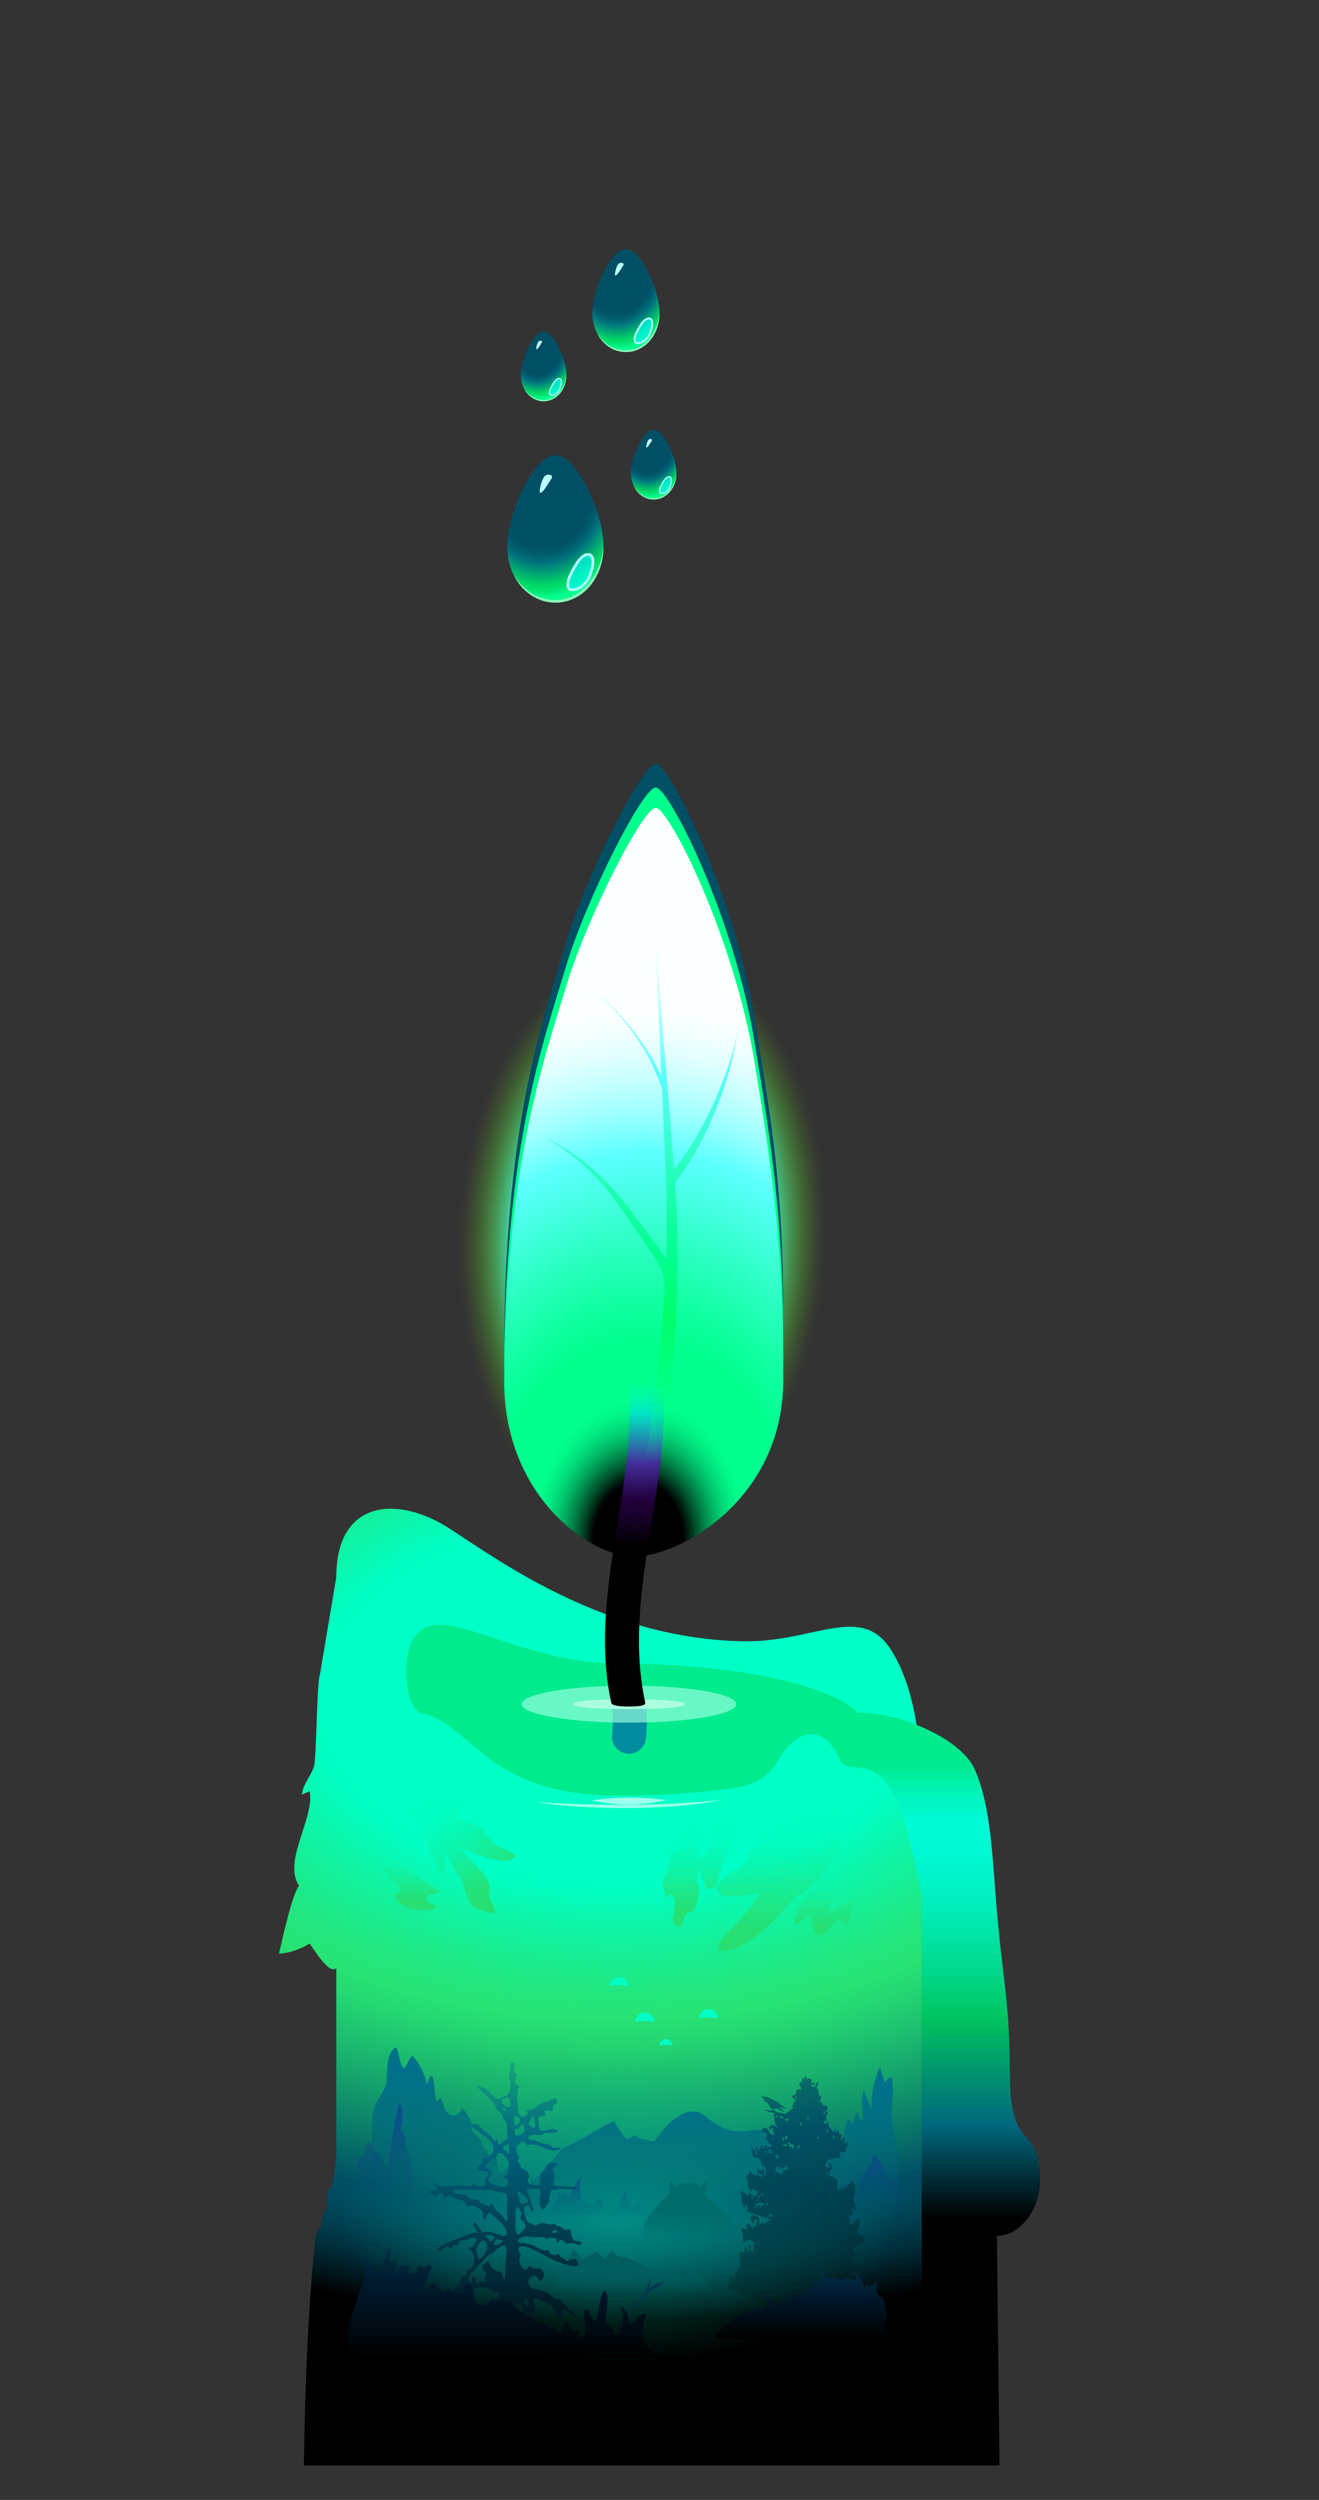 <?xml version="1.0" encoding="UTF-8"?>
<svg id="green" xmlns="http://www.w3.org/2000/svg" width="570" height="1080" xmlns:xlink="http://www.w3.org/1999/xlink" viewBox="0 0 570 1080">
  <rect x="0" y="0" width="570" height="1080" fill="#333333" stroke="none"/>
  <defs>
    <style>
      .cls-1 {
        fill: url(#linear-gradient);
      }

      .cls-2 {
        fill: #00ff8d;
      }

      .cls-3 {
        fill: #00ffc6;
      }

      .cls-4 {
        fill: #00eb8d;
      }

      .cls-5 {
        fill: #004f65;
      }

      .cls-6 {
        fill: #9bffec;
      }

      .cls-7 {
        fill: #8df8bb;
      }

      .cls-8 {
        fill: #bdffff;
      }

      .cls-9 {
        fill: #abffe0;
      }

      .cls-10 {
        fill: none;
        stroke: #008c9e;
        stroke-linecap: round;
        stroke-width: 14.694px;
      }

      .cls-10, .cls-11, .cls-12, .cls-13 {
        stroke-miterlimit: 10;
      }

      .cls-11 {
        stroke-width: 1.183px;
      }

      .cls-11, .cls-12, .cls-13 {
        fill: rgba(0, 255, 255, .61);
        stroke: #afffff;
      }

      .cls-14 {
        fill: url(#radial-gradient-3);
        opacity: .56;
      }

      .cls-15 {
        fill: url(#radial-gradient-6);
      }

      .cls-16 {
        fill: url(#radial-gradient-5);
      }

      .cls-17 {
        fill: url(#radial-gradient-4);
      }

      .cls-18 {
        fill: url(#radial-gradient-9);
      }

      .cls-19 {
        fill: url(#radial-gradient-8);
      }

      .cls-20 {
        fill: url(#radial-gradient-7);
      }

      .cls-21 {
        fill: url(#radial-gradient-2);
      }

      .cls-22 {
        fill: url(#linear-gradient-14);
        opacity: .68;
      }

      .cls-23 {
        fill: url(#linear-gradient-8);
      }

      .cls-24 {
        fill: url(#linear-gradient-9);
      }

      .cls-25 {
        fill: url(#linear-gradient-3);
      }

      .cls-26 {
        fill: url(#linear-gradient-4);
      }

      .cls-27 {
        fill: url(#linear-gradient-2);
      }

      .cls-28 {
        fill: url(#linear-gradient-6);
      }

      .cls-29 {
        fill: url(#linear-gradient-7);
      }

      .cls-30 {
        fill: url(#linear-gradient-5);
      }

      .cls-31 {
        fill: url(#radial-gradient);
      }

      .cls-32 {
        fill: url(#linear-gradient-16);
      }

      .cls-32, .cls-33 {
        opacity: .5;
      }

      .cls-33 {
        fill: url(#linear-gradient-15);
      }

      .cls-12 {
        stroke-width: .826px;
      }

      .cls-34 {
        fill: url(#linear-gradient-18);
      }

      .cls-35 {
        fill: url(#linear-gradient-20);
      }

      .cls-36 {
        fill: url(#linear-gradient-19);
      }

      .cls-37 {
        fill: url(#linear-gradient-17);
      }

      .cls-38 {
        fill: url(#linear-gradient-13);
      }

      .cls-39 {
        fill: url(#linear-gradient-12);
      }

      .cls-40 {
        fill: url(#linear-gradient-10);
      }

      .cls-41 {
        fill: url(#linear-gradient-11);
      }

      .cls-42 {
        fill: #9dffe2;
        opacity: .66;
      }

      .cls-13 {
        stroke-width: .56px;
      }
    </style>
    <radialGradient id="radial-gradient" cx="561.708" cy="490.353" fx="561.708" fy="490.353" r="94.748" gradientTransform="translate(-223.939 -221.851) rotate(2.377) scale(.948 1.5)" gradientUnits="userSpaceOnUse">
      <stop offset=".593" stop-color="#34ffff"/>
      <stop offset=".608" stop-color="#39ffec" stop-opacity=".927"/>
      <stop offset=".668" stop-color="#4cffa5" stop-opacity=".65"/>
      <stop offset=".726" stop-color="#5cff6a" stop-opacity=".418"/>
      <stop offset=".778" stop-color="#68ff3c" stop-opacity=".238"/>
      <stop offset=".825" stop-color="#71ff1b" stop-opacity=".108"/>
      <stop offset=".863" stop-color="#77ff07" stop-opacity=".029"/>
      <stop offset=".889" stop-color="#79ff00" stop-opacity="0"/>
    </radialGradient>
    <radialGradient id="radial-gradient-2" cx="267.551" cy="734.302" fx="267.551" fy="734.302" r="434.442" gradientTransform="translate(0 282.265) scale(1 .616)" gradientUnits="userSpaceOnUse">
      <stop offset=".301" stop-color="#00ffc6"/>
      <stop offset=".371" stop-color="#0ff4a5"/>
      <stop offset=".463" stop-color="#20e781"/>
      <stop offset=".512" stop-color="#27e374"/>
      <stop offset=".557" stop-color="#23d472"/>
      <stop offset=".644" stop-color="#18ad6e"/>
      <stop offset=".763" stop-color="#086f68"/>
      <stop offset=".82" stop-color="#004f65"/>
      <stop offset=".851" stop-color="#004a5f"/>
      <stop offset=".89" stop-color="#003f50"/>
      <stop offset=".932" stop-color="#002b37"/>
      <stop offset=".976" stop-color="#001015"/>
      <stop offset="1" stop-color="#000"/>
    </radialGradient>
    <radialGradient id="radial-gradient-3" cx="267.364" cy="1218.165" fx="267.364" fy="1218.165" r="121.379" gradientTransform="translate(0 304.935) scale(1 .535)" gradientUnits="userSpaceOnUse">
      <stop offset="0" stop-color="#00c2a2"/>
      <stop offset="1" stop-color="#00c2a2" stop-opacity="0"/>
    </radialGradient>
    <radialGradient id="radial-gradient-4" cx="2131.856" cy="573.076" fx="2131.856" fy="573.076" r="308.372" gradientTransform="translate(-120.148 2232.147) rotate(-87.623) scale(.742 .577)" gradientUnits="userSpaceOnUse">
      <stop offset=".109" stop-color="#000"/>
      <stop offset=".115" stop-color="#000f08"/>
      <stop offset=".139" stop-color="#004d2a"/>
      <stop offset=".163" stop-color="#008348"/>
      <stop offset=".186" stop-color="#00b061"/>
      <stop offset=".208" stop-color="#00d274"/>
      <stop offset=".229" stop-color="#00ea81"/>
      <stop offset=".248" stop-color="#00f98a"/>
      <stop offset=".264" stop-color="#00ff8d"/>
      <stop offset=".371" stop-color="#00ff8d"/>
      <stop offset=".451" stop-color="#10ffa1"/>
      <stop offset=".613" stop-color="#3affd5"/>
      <stop offset=".73" stop-color="#5cffff"/>
      <stop offset=".746" stop-color="#69ffff"/>
      <stop offset=".808" stop-color="#9dffff"/>
      <stop offset=".867" stop-color="#c5ffff"/>
      <stop offset=".92" stop-color="#e3ffff"/>
      <stop offset=".967" stop-color="#f4ffff"/>
      <stop offset="1" stop-color="#fbffff"/>
    </radialGradient>
    <linearGradient id="linear-gradient" x1="405.403" y1="739.927" x2="405.403" y2="1065.09" gradientUnits="userSpaceOnUse">
      <stop offset=".068" stop-color="#00eb8d"/>
      <stop offset=".07" stop-color="#00eb8f"/>
      <stop offset=".105" stop-color="#00f3b6"/>
      <stop offset=".133" stop-color="#00f9cf"/>
      <stop offset=".15" stop-color="#00fbd8"/>
      <stop offset=".189" stop-color="#00f8d2"/>
      <stop offset=".239" stop-color="#00f1c2"/>
      <stop offset=".296" stop-color="#00e4a7"/>
      <stop offset=".356" stop-color="#00d482"/>
      <stop offset=".406" stop-color="#00c45f"/>
      <stop offset=".548" stop-color="#00677e"/>
      <stop offset=".672" stop-color="#000"/>
    </linearGradient>
    <radialGradient id="radial-gradient-5" cx="-7131.602" cy="558.843" fx="-7131.602" fy="558.843" r="82.019" gradientTransform="translate(-6834.562 -69.124) rotate(-180) scale(1 -1.151) skewX(1.928)" gradientUnits="userSpaceOnUse">
      <stop offset=".231" stop-color="#00ffab" stop-opacity="0"/>
      <stop offset=".385" stop-color="#00e7c5"/>
      <stop offset=".432" stop-color="#0cc6bd"/>
      <stop offset=".536" stop-color="#2a73aa"/>
      <stop offset=".617" stop-color="#442f9b"/>
      <stop offset=".627" stop-color="#412b94"/>
      <stop offset=".779" stop-color="#22003d"/>
      <stop offset=".85" stop-color="#19002d"/>
      <stop offset=".988" stop-color="#020003"/>
      <stop offset="1" stop-color="#000"/>
    </radialGradient>
    <linearGradient id="linear-gradient-2" x1="287.147" y1="959.664" x2="287.147" y2="912.203" gradientUnits="userSpaceOnUse">
      <stop offset="0" stop-color="#004f65" stop-opacity="0"/>
      <stop offset="1" stop-color="#00718a"/>
    </linearGradient>
    <linearGradient id="linear-gradient-3" x1="277.027" y1="631.522" x2="277.027" y2="400.145" gradientUnits="userSpaceOnUse">
      <stop offset="0" stop-color="#00ff8d" stop-opacity="0"/>
      <stop offset=".265" stop-color="#00ff69"/>
      <stop offset=".329" stop-color="#00ff7d"/>
      <stop offset=".371" stop-color="#00ff8d"/>
      <stop offset=".451" stop-color="#10ffa1"/>
      <stop offset=".613" stop-color="#3affd5"/>
      <stop offset=".73" stop-color="#5cffff"/>
      <stop offset=".746" stop-color="#69ffff"/>
      <stop offset=".808" stop-color="#9dffff"/>
      <stop offset=".867" stop-color="#c5ffff"/>
      <stop offset=".92" stop-color="#e3ffff"/>
      <stop offset=".967" stop-color="#f4ffff"/>
      <stop offset="1" stop-color="#fbffff"/>
    </linearGradient>
    <linearGradient id="linear-gradient-4" x1="337.214" y1="842.788" x2="337.214" y2="783.719" gradientUnits="userSpaceOnUse">
      <stop offset=".131" stop-color="#27df72"/>
      <stop offset=".22" stop-color="#24e077" stop-opacity=".938"/>
      <stop offset=".387" stop-color="#1ee684" stop-opacity=".775"/>
      <stop offset=".615" stop-color="#13ee9b" stop-opacity=".51"/>
      <stop offset=".892" stop-color="#05fab9" stop-opacity=".15"/>
      <stop offset="1" stop-color="#00ffc6" stop-opacity="0"/>
    </linearGradient>
    <linearGradient id="linear-gradient-5" x1="-408.202" y1="-1469.75" x2="-441.658" y2="-1501.579" gradientTransform="translate(-481.849 2141.586) rotate(46.426)" xlink:href="#linear-gradient-4"/>
    <linearGradient id="linear-gradient-6" x1="368.689" y1="962.754" x2="368.689" y2="893.072" gradientUnits="userSpaceOnUse">
      <stop offset="0" stop-color="#004f65" stop-opacity="0"/>
      <stop offset=".074" stop-color="#005269" stop-opacity=".116"/>
      <stop offset=".338" stop-color="#005f77" stop-opacity=".494"/>
      <stop offset=".567" stop-color="#006981" stop-opacity=".769"/>
      <stop offset=".75" stop-color="#006e87" stop-opacity=".938"/>
      <stop offset=".865" stop-color="#00718a"/>
    </linearGradient>
    <linearGradient id="linear-gradient-7" x1="198.369" y1="955.672" x2="198.369" y2="884.54" xlink:href="#linear-gradient-6"/>
    <linearGradient id="linear-gradient-8" x1="-533.762" y1="2522.086" x2="-533.762" y2="2464.412" gradientTransform="translate(-821.439 -1535.704) rotate(-35.761)" xlink:href="#linear-gradient-4"/>
    <linearGradient id="linear-gradient-9" x1="177.735" y1="825.251" x2="177.735" y2="798.153" xlink:href="#linear-gradient-4"/>
    <linearGradient id="linear-gradient-10" x1="355.889" y1="836.22" x2="355.889" y2="807.569" xlink:href="#linear-gradient-4"/>
    <linearGradient id="linear-gradient-11" x1="273.831" y1="990.383" x2="273.831" y2="971.398" gradientUnits="userSpaceOnUse">
      <stop offset="0" stop-color="#005d5e" stop-opacity="0"/>
      <stop offset=".688" stop-color="#005d5e"/>
    </linearGradient>
    <linearGradient id="linear-gradient-12" x1="280.259" y1="996.771" x2="280.259" y2="984.079" gradientUnits="userSpaceOnUse">
      <stop offset="0" stop-color="#00344d" stop-opacity="0"/>
      <stop offset=".72" stop-color="#00344d"/>
    </linearGradient>
    <linearGradient id="linear-gradient-13" x1="297.624" y1="968.512" x2="297.624" y2="943.62" gradientUnits="userSpaceOnUse">
      <stop offset="0" stop-color="#006b69" stop-opacity="0"/>
      <stop offset=".19" stop-color="#006b69" stop-opacity=".41"/>
      <stop offset=".37" stop-color="#006b69" stop-opacity=".732"/>
      <stop offset=".518" stop-color="#006b69" stop-opacity=".929"/>
      <stop offset=".616" stop-color="#006b69"/>
    </linearGradient>
    <linearGradient id="linear-gradient-14" x1="-5823.505" y1="963.594" x2="-5823.505" y2="907.729" gradientTransform="translate(-5559.866) rotate(-180) scale(1 -1) skewX(5.827)" gradientUnits="userSpaceOnUse">
      <stop offset=".085" stop-color="#004f65" stop-opacity="0"/>
      <stop offset=".24" stop-color="#024b6c" stop-opacity=".133"/>
      <stop offset=".562" stop-color="#0a4181" stop-opacity=".478"/>
      <stop offset="1" stop-color="#1632a1"/>
    </linearGradient>
    <linearGradient id="linear-gradient-15" x1="379.69" y1="960.838" x2="379.69" y2="931.34" gradientTransform="matrix(1,0,0,1,0,0)" xlink:href="#linear-gradient-14"/>
    <linearGradient id="linear-gradient-16" x1="257.791" y1="960.185" x2="257.791" y2="940.813" gradientTransform="matrix(1,0,0,1,0,0)" xlink:href="#linear-gradient-14"/>
    <linearGradient id="linear-gradient-17" x1="217.92" y1="1010.046" x2="217.92" y2="890.952" gradientUnits="userSpaceOnUse">
      <stop offset="0" stop-color="#000d14"/>
      <stop offset=".678" stop-color="#00627e"/>
      <stop offset=".796" stop-color="#06777d"/>
      <stop offset="1" stop-color="#14a57c"/>
    </linearGradient>
    <linearGradient id="linear-gradient-18" x1="207.904" y1="1598.125" x2="207.904" y2="1497.411" gradientTransform="translate(-172.906 -525.241) rotate(-11.488)" gradientUnits="userSpaceOnUse">
      <stop offset="0" stop-color="#000" stop-opacity="0"/>
      <stop offset=".353" stop-color="#002935" stop-opacity=".531"/>
      <stop offset=".623" stop-color="#004457" stop-opacity=".871"/>
      <stop offset=".769" stop-color="#004f65"/>
      <stop offset=".931" stop-color="#056466"/>
      <stop offset="1" stop-color="#096f68"/>
    </linearGradient>
    <linearGradient id="linear-gradient-19" x1="345.871" y1="1010.362" x2="345.871" y2="979.329" gradientUnits="userSpaceOnUse">
      <stop offset="0" stop-color="#000"/>
      <stop offset=".631" stop-color="#001b30"/>
      <stop offset="1" stop-color="#00324b"/>
    </linearGradient>
    <linearGradient id="linear-gradient-20" x1="-5826.693" y1="1018.592" x2="-5826.693" y2="971.049" gradientTransform="translate(-5608.278) rotate(-180) scale(1 -1)" gradientUnits="userSpaceOnUse">
      <stop offset="0" stop-color="#000"/>
      <stop offset=".688" stop-color="#001b30"/>
      <stop offset="1" stop-color="#003042"/>
    </linearGradient>
    <radialGradient id="radial-gradient-6" cx="234.181" cy="207.027" fx="234.181" fy="207.027" r="43.424" gradientTransform="translate(0 -52.578) scale(1 1.254)" gradientUnits="userSpaceOnUse">
      <stop offset=".491" stop-color="#004f65"/>
      <stop offset=".549" stop-color="#005267"/>
      <stop offset=".604" stop-color="#005e6f"/>
      <stop offset=".657" stop-color="#00707c"/>
      <stop offset=".666" stop-color="#00757f"/>
      <stop offset=".842" stop-color="#00d765"/>
      <stop offset=".881" stop-color="#00e371"/>
      <stop offset=".943" stop-color="#00ff8d"/>
    </radialGradient>
    <radialGradient id="radial-gradient-7" cx="266.433" cy="114.906" fx="266.433" fy="114.906" r="30.296" gradientTransform="translate(0 -29.182) scale(1 1.254)" xlink:href="#radial-gradient-6"/>
    <radialGradient id="radial-gradient-8" cx="279.722" cy="190.574" fx="279.722" fy="190.574" r="20.546" gradientTransform="translate(0 -48.4) scale(1 1.254)" xlink:href="#radial-gradient-6"/>
    <radialGradient id="radial-gradient-9" cx="232.175" cy="148.13" fx="232.175" fy="148.13" r="20.546" gradientTransform="translate(0 -37.62) scale(1 1.254)" xlink:href="#radial-gradient-6"/>
  </defs>
  <path class="cls-31" d="m272.084,672.221c-24.774-1.029-49.362-8.5-69.231-21.038-21.06-13.289-33.012-29.951-31.971-44.571,4.072-57.295,16.183-107.316,37.024-152.918,2.96-6.476,8.967-17.425,16.156-26.964,6.204-8.232,22.681-30.098,59.402-28.573,36.721,1.525,51.329,24.681,56.828,33.399,6.372,10.1,11.451,21.509,13.866,28.21,16.997,47.185,24.923,98.038,24.232,155.464-.174,14.651-13.466,30.264-35.554,41.761-20.845,10.851-45.971,16.26-70.751,15.231Z"/>
  <g id="candle">
    <path class="cls-5" d="m325.944,439.099c-8.846-53.511-36.862-109.255-42.585-109.189-5.723.065-29.945,48.106-38.689,77.073-10.041,33.262-25.938,76.967-26.77,169.782-.444,49.552,35.853,75.769,55.148,76.57,19.296.801,65.073-29.663,65.41-81.487.372-57.253-5.077-87.756-12.515-132.749Z"/>
    <path class="cls-2" d="m325.944,449.385c-8.846-53.511-36.862-109.255-42.585-109.189-5.723.065-29.945,48.106-38.689,77.073-10.041,33.262-25.938,76.967-26.77,169.782-.444,49.552,35.853,75.769,55.148,76.57,19.296.801,65.073-26.466,65.41-78.29.372-57.253-5.077-90.954-12.515-135.946Z"/>
    <path class="cls-21" d="m384.736,712.272c-12.779-19.519-33.12-2.817-62.959-3.215-59.219-.79-104.707-33.868-127.239-48.536-22.532-14.669-49.214-12.825-49.214,20.834l-7.059,42.041c-1.362,2.863-1.457,35.419-2.539,39.529-.996,3.782-5.363,8.85-5.216,12.488.863-.697,2.374-.954,3.291-1.639,2.393,11.3-11.787,30.383-4.577,40.824-3.467,4.872-7.674,25.637-8.67,29.382-.119.018,5.905.151,13.246-4.335,3.263,4.69,8.747,13.376,11.525,10.597v82.163s-1.103,8.787-2.115,12.499c-2.371.706-1.896,7.645-2.353,10.166-1.218.837-2.215,4.533-2.105,7.336-2.096,1.009-2.484,5.045-2.484,5.045-2.923,27.393-4.441,60.159-4.952,97.639h266.987s0-254.048,0-254.048c0-26.353,3.497-72.707-13.566-98.77Z"/>
    <ellipse class="cls-14" cx="267.364" cy="956.65" rx="121.379" ry="64.938"/>
    <path class="cls-17" d="m325.944,458.201c-8.846-53.511-36.862-109.255-42.585-109.189-5.723.065-29.945,48.106-38.689,77.073-10.041,33.262-25.938,76.967-26.77,169.782-.444,49.552,35.853,75.769,55.148,76.57,19.296.801,65.073-23.725,65.41-75.549.372-57.253-5.077-93.695-12.515-138.687Z"/>
    <path class="cls-4" d="m374.306,747.231c0,4.608-4.094,8.961-11.363,12.814-6.958-15.789-19.409-13.329-26.944,1.093-3.065,5.867-10.318,10.155-18.965,11.365-14.805,2.073-31.655,3.246-49.532,3.246-58.986,0-63.271-32.017-86.469-35.822-6.554-5.828-6.114-20.918-4.487-26.733,7.85-28.058,42.095,5.518,90.956,5.518,58.986,0,106.804,12.768,106.804,28.518Z"/>
    <path class="cls-1" d="m449.45,942.145c0-25.441-12.872-11.073-13.024-45.209-.152-34.136-2.865-38.219-5.889-74.505-1.752-21.019-2.423-42.404-9.262-57.936-7.639-17.349-48.662-30.124-58.938-22.129,0,0-2.565,9.438.607,17.678,3.171,8.24,15.028-4.872,25.7,20.378,2.942,6.962,6.436,21.638,9.66,38.89v245.778h33.644c-.599-49.117-1.022-85.783-1.126-99.245,9.053.419,18.629-10.492,18.629-23.7Z"/>
    <path class="cls-10" d="m271.813,750.287s.761-6.075.05-13.039"/>
    <ellipse class="cls-42" cx="271.813" cy="736.217" rx="46.375" ry="7.995"/>
    <path class="cls-9" d="m271.813,738.335c-18.127,0-24.12-1.036-24.12-2.118s5.991-2.119,24.12-2.119,24.121,1.037,24.121,2.119-5.994,2.118-24.121,2.118Z"/>
    <path class="cls-16" d="m271.863,737.248c4.059,0,7.274-.287,6.966-1.691-11.274-51.995,17.135-103.99,4.991-155.984-4.898,0-9.796,0-14.694,0,12.143,51.995-16.265,103.989-4.991,155.984.308,1.404,3.672,1.691,7.728,1.691Z"/>
    <path class="cls-6" d="m231.602,778.61c26.77,1.443,53.736,1.842,80.421-1.047-13.198,2.686-26.724,3.412-40.166,3.574-13.452.058-26.935-.605-40.255-2.527h0Z"/>
    <path class="cls-6" d="m255.688,777.83c10.691-1.643,21.544-1.687,32.251-.154-10.538,2.535-21.686,2.55-32.251.154h0Z"/>
    <path class="cls-3" d="m282.867,873.695c0-.327-1.875-.599-4.185-.599-2.318,0-4.193.272-4.193.599,0-2.31,1.875-4.185,4.185-4.185,2.318,0,4.193,1.875,4.193,4.185Z"/>
    <path class="cls-3" d="m310.44,872.124c0-.327-1.875-.599-4.185-.599-2.318,0-4.193.272-4.193.599,0-2.31,1.875-4.185,4.185-4.185,2.318,0,4.193,1.875,4.193,4.185Z"/>
    <path class="cls-3" d="m290.629,883.84c0-.224-1.287-.411-2.872-.411-1.591,0-2.878.187-2.878.411,0-1.586,1.287-2.872,2.872-2.872,1.591,0,2.878,1.287,2.878,2.872Z"/>
    <path class="cls-3" d="m271.623,858.241c0-.322-1.847-.59-4.123-.59-2.284,0-4.131.268-4.131.59,0-2.276,1.847-4.123,4.123-4.123,2.284,0,4.131,1.847,4.131,4.123Z"/>
  </g>
  <g id="details">
    <path class="cls-27" d="m364.362,959.664c-6.672-3.795-10.976-18.186-15.815-23.118-5.079,1.251-9.562-8.742-12.433-11.708-9.177-11.703-14.54,3.778-31.378-10.671-10.021-7.967-21.869,10.884-21.869,10.884,0,0-6.28-.307-8.378-2.633-.98.463-3.675,1.906-3.675,1.906,0,0-3.595-4.421-5.438-7.924-3.993,1.453-8.109,4.156-11.503,6.195-3.436,2.064-11.096,5.697-11.096,5.697,0,0-12.178,15.114-20.204,21.479-6.761,5.363-12.641,9.893-12.641,9.893"/>
    <path class="cls-25" d="m302.793,493.591c8.609-16.786,14.211-33.517,16.095-49.587-1.684,10.509-5.531,21.135-10.204,31.923-4.45,9.837-9.929,19.91-17.398,29.354-2.829-38.838-6.533-77.051-8.118-105.137.391,18.299,1.519,40.703,2.666,64.812-6.843-15.192-18.11-28.488-31.357-39.069,14.131,11.915,25.804,27.159,31.613,44.461.789,16.776,1.564,34.308,2.078,51.591.07,7.131-.044,14.451-.305,21.955-2.053-3.39-4.634-6.529-6.898-9.65,0,0-6.564-8.716-6.564-8.716-9.929-14.329-23.279-26.543-39.234-34.404,15.358,8.539,27.254,21.281,36.511,35.855l6.259,8.954c3.863,5.786,9.145,11.887,9.219,18.988l.202-.003c-1.282,23.388-4.074,48.59-8.465,75.488,0,0,7.394,1.116,7.394,1.116,5.39-40.638,7.555-77.09,6.145-109.666-.236-3.642-.488-7.313-.746-10.97 0,0,.011.006.011.006,4.422-5.626,8.001-11.464,11.096-17.3Z"/>
    <path class="cls-26" d="m324.446,801.824c-3.067,5.304-10.68,7.203-13.749,11.897-5.16,7.888,13.096,5.527,17.119,3.854-.832,4.165-6.924,10.137-9.748,13.687-2.122,2.667-8.677,7.494-7.776,11.21,10.474,3.054,29.495-16.869,34.662-25.289.08.552.141,1.167.174,1.737,3.239.155,14.934-14.988,16.852-18.371,2.282-4.025.243-4.274.284-7.308.045-3.27,2.732-6.002,2.341-9.523-7.63,1.788-13.167,2.037-21.157,3.905-6.623,1.549-15.544,9.329-20.925,13.611.491.14.962-.024,1.923.588Z"/>
    <path class="cls-30" d="m301.88,806.919s-1.279,4.969-.113,7.373c1.166,2.404-.04,5.629-1.063,9.076-1.171,3.944-2.085,1.56-4.112,3.634-1.594,1.631-.858,4.49-3.144,5.768-3.91-2.157-2.394-4.03-2.032-7.756.217-2.236.793-6.463-2.088-6.613-.497.959-1.266,1.079-1.849,1.675.013-2.243-.284-4.787-1.527-6.594,3.81-5.546,1.315-12.527,8.524-15.812.15.871,1.027,1.925,1.18,2.634,2.028-2.908.341-8.467,4.684-9.736,3.058,2.818-.913,9.712,3.035,12.132,2.902-2.181,4.455-14.761,13.776-16.108.854,7.927-4.158,14.292-5.895,21.922-.547,2.402-1.377,8.509-5.152,7.437-1.856-.527-4.225-9.032-4.225-9.032Z"/>
    <path class="cls-28" d="m385.681,961.569c2.05-6.966,3.689-32.235-.008-43.314-1.197-9.743,1.186-11.402-.299-21.105-1.377.662-3.409,2.675-3.409,2.675.262-1.194-.415-2.711-1.741-6.753-2.821,6.143-3.692,12.296-3.599,18.453,0,0-2.369-5.636-3.466-8.598-1.243,4.72-.32,8.293-.296,13.198-1.165-.413-1.972-1.801-2.575-3.748-.81,1.658-1.4,3.511-1.695,5.515-.464-.886-1.726-1.931-2.198-2.791-1.281,5.182-2.336,11-3.933,15.528-.149-3.587-.619-9.246-1.623-12.072-.6,1.598-.927,1.576-1.15,3.378-.204.056-.358-.674-.528-.47-.317,2.781.154,5.669.223,7.951-.547-.172-1.332.366-1.884.186.349,3.066.357,5.876-1.042,7.95.976,1.999,2.155,3.697,3.311,5.361-2.423,3.651-5.64,1.918-6.927,7.733-.524,2.365-3.336,12.107-3.336,12.107l36.176-1.185Z"/>
    <path class="cls-29" d="m236.033,955.672c-.841-3.19-5.056-11.54-6.116-14.825-.565,2.02-4.553,5.897-4.553,5.897l-5.359-10.87-4.373,3.121s-1.378-7.571-1.523-8.784c-.145-1.214-1.735.985-3.087.695-1.135-2.517-2.117-3.038-2.929-5.506-.675-2.051-4.39-5.13-4.39-5.13,0,0,1.067-5.017-4.186-9.524-.765,4.346-5.831,3.849-6.96.795-.543.1-1.609-5.065-1.995-5.226-.376.083-1.555,1.275-1.89,1.419-1.188-2.931-.818-10.826-2.101-10.826s-1.452,3.454-2.28,3.386c-.263-2.916-2.656-8.741-5.844-11.869-1.063-1.043-2.962,5.214-3.978,5.016-1.726-.336-2.412-9.429-3.462-8.876-4.554,2.397-3.571,11.688-4.013,15.266-.433,3.499-5.917,8.612-6.076,14.99-.434,17.407-.064,40.328-.064,40.328l75.18.524Z"/>
    <path class="cls-23" d="m193.629,778.085c.785.562,3.483,1.951,3.938,2.568.813,1.103.03,3.109.765,3.986,2.934,3.504,5.183,2.269,9.313,5.067,2.383,1.615,3.646,5.029,5.952,6.728,2.835,2.088,6.872,2.717,9.125,5.4-2.561,5.527-19.492-1.78-23.58-3.474,3.138,5.108,10.357,10.047,12.116,15.268.551,1.635-.123,4.394.386,6.27.723,2.662,2.433,4.151,2.276,6.821-9.518-2.123-10.53-1.929-13.198-10.704-1.266-4.164-1.327-4.05-3.602-7.359-2.155-3.135-3.458-5.85-4.811-9.546.058,3.63.005,7.612-.387,11.254-3.177-4.572-5.572-9.255-8.06-14.217-2.119-4.225-3.221-10.877-6.126-14.444l15.893-3.619Z"/>
    <path class="cls-24" d="m179.66,810.39c3.247,2.449,7.089,4.449,10.347,6.718-1.359,2.266-5.937.548-6.002,2.978-.051,1.939,3.676,2.316,4.695,4.056-5.444,2.338-16.214,1.19-18.182-5.439,8.191-2.567-4.851-7.821-5.056-11.806.38-.109.702-.014,1.079-.126.172-3.069.607-5.652.939-8.617,1.679,3.049,8.626,9.722,12.178,12.237Z"/>
    <path class="cls-40" d="m349.786,817.431s-6.132,8.345-6.697,13.839c2.376-.174,4.906-2.958,7.34-3.805-.107,1.934.794,4.25,1.47,5.985,1.035,2.655.818,3.614,3.749,1.937,2.692-1.54,4.512-4.808,6.798-6.851.848,1.539,2.378,2.848,4.277,2.382.865-3.312,2.565-6.47,1.751-9.83-3.192,1.488-6.978,3.075-9.872,5.144.183-6.093,3.299-8.096,5.082-13.344.516-1.519-.788-5.32-.788-5.32l-13.11,9.862Z"/>
    <path class="cls-41" d="m300.351,981.406c-1.74.82-3.583,2.58-6.191,1.429-.473.09-.284.324-.948.298-2.404-.804-5.177-1.137-7.791-1.736-2.264-.519-3.902-1.573-5.809-1.99-2.249-.492-6.566-4.172-10.864-4.329-2.371.425-3.799-2.587-3.799-2.587,0,0-3.587,1.094-2.751,3.581-1.554-1.054-3.854-1.994-4.144-3.398-3.08,1.407-5.16,2.796-6.801,3.862-.281-1.348-2.182-3.476-3.424-5.137-.985,3.498-3.413,6.119-6.338,8.909-2.925,2.79.042,10.077.042,10.077h65.923s-2.176-5.728-7.107-8.977Z"/>
    <path class="cls-39" d="m276.004,996.771c1.92-2.406,3.599-5.761,5.506-7.02,2.101-1.387,4.162-2.853,6.026-4.685-1.035.35-2.339,1.12-3.389,1.896.14-.326.16-.668.302-.996-1.065.864-2.629,2.201-3.733,2.452-.438-1.378.583-2.679.811-4.34-1.397,1.577-2.487,7.175-4.093,7.285-2.011,3.221-4.452,5.407-4.452,5.407h3.022Z"/>
    <path class="cls-38" d="m315.765,959.703c-1.054-2.191-6.363-7.241-10.782-10.671-.008-.632-.171-1.284-.499-1.941,1.156-1.263,1.503-3.903.027-4.922-.254.993-1.098,1.878-1.664,2.764-1.812-1.689-4.056-1.939-6.292-1.906-1.669.024-3.635.722-5.144,1.818-.54-1.132-.804-2.139-1.649-2.779-.93,1.125-.551,2.861.095,4.436-.184.356-.29.733-.356,1.114-3.966,3.379-9.374,10.05-10.44,12.036-1.271,2.367-1.899,7.62-1.556,11.147h40.331c-.139-1.919-1.405-9.712-2.071-11.096Z"/>
    <path class="cls-22" d="m151.055,957.08c1.317-1.645,3.175-4.11,3.285-6.042.062-1.09-.287-2.083-.175-3.244.178-1.835.481-3.693.564-5.526.08-1.768-.341-3.473-.343-5.246-.001-.989-.196-3.939.565-4.804.553-.628,1.822-.251,2.398-.85.539-.56.203-1.532.23-2.134.062-1.38.362-3.066,1.728-3.94.5.768,1.357,1.133,1.833,2.07.314.619.244,1.417.706,1.952.851.985,2.26,1.179,2.941,2.575.562,1.151.557,2.201,1.421,3.268.39.482.903.925,1.402,1.374.035-.213.069-.449.105-.643.625-3.409.732-6.873,1.359-10.234.603-3.23,1.427-5.209,1.641-8.511.216-3.328,1.673-6.211,1.978-9.418.555,1.987,1.359,4.964,1.341,7.168-.014,1.677-1.058,3.459-.731,5.148.264,1.359,1.446,2.356,1.897,3.618.517,1.448.079,2.766.343,4.159.215,1.135.95,1.69,1.272,2.765.651,2.176.752,4.816,1.08,7.043.259,1.76.766,3.919.991,5.995.16,1.465.408.957.033,2.804-.265,1.301-.848,1.767-.613,2.951.376,1.894,2.501,3.46,2.708,5.438.052.493-.01,1.329-.144,2.263h-29.815Z"/>
    <path class="cls-33" d="m366.717,946.712c-.061,1.831.529,9.819,1.887,11.478,1.092,1.335,7.578.943,7.579,2.648h14.402c-1.069-2.431,1.873-4.552,2.079-7.493.107-1.534-1.872-5.261-2.702-6.555-.825-1.286-1.742-4.473-2.702-5.54-1.68-1.867-.609,1.872-4.01,1.405,1.22-2.029-.737-2.757-1.395-4.994-.72-2.452-2.917-6.321-4.271-6.321s.618,3.195-2.179,4.76c-1.395.78-1.438,3.765-3.225,4.604-1.53.718-.215,3.466-.436,4.838-.265,1.648-4.975-.323-5.025,1.171Z"/>
    <path class="cls-32" d="m234.458,960.185c2.816-1.64,5.859-10.515,7.632-13.572-.037.72.099,1.503.061,2.186.657-.856,1.658-1.188,2.345-2.175.145.725.643,1.519.771,2.163,2.344-1.855,3.107-6.114,5.56-7.974.136,3.253-.544,7.354.562,10.33,1.392-.398.716.208,1.569.441,1.49.029,2.596.803,3.227,2.256.79-.62,1.649-3.999,2.576-4.067s2.366,2.772,2.36,4.701c1.429.362,4.699.363,6.265-.832,1.188-2.007.85-5.391,3.05-6.805,1.19,2.559.915,6.306,2.571,7.511.114.083,2.921-2.894,3.691-2.502.616.314.321,4.956,4.012,3.154-.016,1.161.762,4.139.226,5.186h-46.477Z"/>
    <path class="cls-37" d="m249.534,968.257c-2.01-.117-2.436-1.684-2.669-3.065-.234-1.381-.275-2.577-1.518-1.952-.55.241-1.086.1-1.589-.179-.503-.279-.974-.695-1.394-1.005-.284-.309-.686-.284-1.079-.282s-.779-.018-1.031-.419c-.431-.775-1.025-.706-1.662-.539-.637.167-1.316.431-1.916.048-1.788-.805-2.967-.433-3.917-.024-.95.409-1.67.855-2.542.2-.241-.297-.53-.452-.84-.553-.31-.1-.642-.145-.969-.221-.405-.185-.971-1.306-1.392-2.635-.421-1.329-.697-2.864-.524-3.878.123-.723.683-.984,1.212-1.064.529-.08,1.028.021,1.028.021,0,0,.137.481.34,1.023.203.542.47,1.144.732,1.385.151.139.301.203.437.15.136-.053.259-.224.356-.554-.313-.953-.707-1.8-1.016-2.662-.309-.862-.534-1.74-.512-2.755-1.028-1.353-1.582-3.575-1.582-3.575,0,0,2.259-.044,4.349-.218.495-.041.988-.06,1.478-.066.039,1.251.097,2.44.064,3.432-.205,1.3-.537,2.67-.02,3.981.019.329.404.876.47.868.476-.102.366.47.391.76.052.032.085-.114.121-.019.082.13.208.394.279.029.027.338.259.03.341-.139.441-.628.749-.475,1.189-1.735.759-.4.658-1.08,1.095-1.097.046.011.136-2.192.216-2.445-.249-.565.312-1.281.491-1.745.083-.491.267-.99.465-1.471,1.5.237,1.568.13,2.2.235.14-.066.408-.534.408-.534l8.168.316.453-.868-8.73-.702s.025-.082-2.017-.107c.518-1.883,1.202-4.681.248-5.895.163-.825.085-1.333.143-2.123.083-.734,2.32-.718,2.294-1.102-.671-.667-2.074-.265-3.21-.812-1.184-.119-2.386.997-2.603,2.126-.929,2.33-1.268,1.215-1.85,2.479-.545,1.517-.65,3.37-.636,5.189-2.158-.085-2.834-.045-4.082-.203-.509-.204-.994-.986-1.154-1.746-.16-.76.798-1.621.798-1.621,0,0-.193-1.352-.917-2.167-.724-.815-1.664-1.513-2.212-1.464-.521-.13-.637-.547-.732-.995-.095-.448-.167-.928-.6-1.184-.825-.662-.759-1.116-.525-1.549s.636-.845.483-1.421c-.336-.349-1.166-1.418-1.166-1.418l-.031-3.127s1.107-.828,2.155-1.739c.637-.429,1.104-.194,1.516.211.412.405.77.981,1.188,1.233,2.269-1.134,4.669-.027,7.062.997,2.393,1.024,4.78,1.965,7.024.499-.067-.587-.666-.601-1.355-.545-.689.056-1.466.181-1.89-.129-.436-.253-.761-.661-1.139-.969s-.81-.515-1.459-.365c-1.108-.07-2.139-.473-3.168-.901-1.029-.428-2.056-.881-3.156-1.049-1.114.071-1.647-.279-1.657-.716-.01-.436.502-.959,1.479-1.233.545-.144,1.102-.259,1.648-.275.546-.015,1.082.069,1.587.325.75.004,1.26-.362,1.871-.681.611-.318,1.324-.588,2.48-.391.348.026,1.413.036,2.297-.081s1.589-.361,1.217-.842c-.932-1.178-2.917-.558-4.673-.195s-3.284.469-3.305-1.739c.304-.7-.009-1.432-.221-2.131-.211-.699-.319-1.365.395-1.935.487-.405,1.535-.261,2.238-.323s.166-1.561.166-1.561c0,0-.128-1.041.934-.904,1.062.137,2.377.406,2.458-.107.303-.396.136-.904.088-1.354-.048-.45.024-.843.804-1.01.933-.463,1.276-1.397,1.044-2.042-.232-.645-1.037-1.002-2.403-.309-.537.085-.882.42-1.239.724-.356.303-.723.574-1.303.529-1.578-.231-3.797,1.926-3.797,1.926,0,0-2.317,2.019-4.092,1.512-.505.193-.302.497-.087.831s.441.695-.019,1c-.306.392-1.392,1.005-1.392,1.005,0,0-1.129.141-1.519-.412-1.271-.85-1.274-2.873-1.274-2.873,0,0,.44-2.114.058-3.144-.541-.722-.428-1.502-.228-2.292.2-.789.485-1.588.287-2.349-.245-.437.102-.895.344-1.327.242-.432.381-.837-.281-1.169-.838-.227-1.156-.761-1.243-1.37-.087-.608.058-1.29.147-1.81-.058-.294.329-.601.637-.888.308-.287.536-.552.161-.762-1.564-.15-1.511-1.069-1.318-2.127.192-1.057.524-2.253-.483-2.955-1.047-.023-1.276.513-1.281,1.183-.006.67.211,1.476.056,1.992-.174.785-.434,1.577-.503,2.357-.07.78.051,1.547.637,2.283-.231,2.809-.028,4.178-.461,5.128-.433.95-1.501,1.482-4.274,2.618-.333.408-.789.425-1.214.265-.426-.161-.821-.5-1.031-.803-1.434-.945-3.006-2.905-3.006-2.905,0,0-1.894-1.554-3.973-1.687-.899.096.857,1.492,2.93,3.349,2.074,1.857,4.465,4.175,4.839,6.112-.069.503.268.768.681,1.002.413.234.903.438,1.139.819.589.532.777,1.206.97,1.866.192.659.389,1.304.995,1.775.765.831.832,1.907.812,3.028-.02,1.121-.126,2.286.293,3.296.353.979-.164,1.447-.846,1.848-.682.402-1.53.737-1.841,1.453-.302.629-.833.624-1.224.338-.392-.285-.645-.851-.392-1.343.234-.799-.037-.636-.445-.396-.408.24-.952.556-1.266.062-.749-1.274-1.766-2.256-2.838-3.17-1.072-.914-2.199-1.76-3.168-2.763-.146-.298-.338-.612-.6-.833s-.597-.35-1.028-.276c-.775.275-1.46.109-2.042-.258-.582-.367-1.062-.935-1.428-1.463-.217-.19-1.84-1.004-3.078-1.489-1.238-.485-2.093-.642-.775.481,1.015,1.26,2.258,2.096,3.546,2.879,1.288.784,2.619,1.515,3.809,2.566,1.64,1.132,4.039,2.669,5.697,4.402,1.658,1.733,2.575,3.662,1.252,5.579-.385.656-.891,1.208-1.506,1.571-.615.363-1.339.538-2.16.441-.284.03-.444.12-.515.263-.071.143-.055.34.013.582.125.77-.284,1.381-.772,1.972-.488.592-1.056,1.164-1.249,1.859-.058.572.922.691,2.001.835,1.079.144,2.257.313,2.596.986.105.208-.346.957-.823,1.654-.477.697-.981,1.342-.981,1.342,0,0,.464.575.62,1.191.157.617.007,1.275-1.22,1.443-1.563.46-2.437.106-3.08-.236-.643-.342-1.057-.673-1.7-.164-.647.319-1.421.454-2.209.472s-1.591-.079-2.296-.225c-2.14-.026-4.323.273-6.457.264s-4.22-.326-6.167-1.584c-.507.05-.463.301-.23.541.233.24,2.17,1.51,2.17,1.51l.347.867s-3.018.416-3.469.729c-.451.312.591,1.191.591,1.191,0,0,1.176.22,1.591.882.567.546,1.07-.017,1.07-.017,0,0,.414-.888.803-.992.859-.097,1.362-.133,1.672.098s.514,1.702.514,1.702c0,0,.921.13,1.387-.389s.999-1.005,1.787-.192c.973.936,2.318,1.155,3.554,1.483,1.236.329,2.362.767,2.895,2.145.602,1.125.977,1.136,1.358.903.382-.233.77-.709,1.398-.558,1.004.432,2.157.835,3.05,1.474.893.639,1.525,1.515,1.487,2.894-.083.449.121,1.099.411,1.462.29.363.666.439.928-.262.01-.452.077-.853.234-1.189.157-.335.404-.604.775-.792.609-.554.991-.27,1.361.169.37.439,3.212,2.846,4.132,3.841.92.996,1.754,2.088,2.322,3.324.684,2.328-.712,2.405-2.546,1.918-1.834-.487-4.107-1.538-5.178-1.465-1.238-.192-1.885.246-2.345.283-.46.037-3.627-4.572-3.627-4.572l-.862,1.108s2.361,3.796,2.094,3.75c-.409-.069-.987-.553-2.191-.068-.927.522-5.108,1.832-8.834,3.318-3.726,1.486-6.996,3.147-6.1,4.371.917.198,1.779-.599,2.63-1.199.85-.6,1.689-1.004,2.56-.023.362.51.611.483.785.235.175-.248.275-.719.34-1.097.365-.593.844-.319,1.342-.228.498.092,1.017 0,1.463-1.324.42-.816,1.096-.96,1.82-1s1.497.023,2.113-.378c.56-.459,1.805-.776,2.666-.636.861.139,1.337.735.36,2.102-.328.277-.47.754-.65,1.168-.18.414-.397.764-.876.788-.223.105-.569.088-.872.139-.303.051-.562.17-.609.547,1.558.336,2.338,2.357,2.403,4.407.065,2.05-.585,4.129-1.889,4.58-.248.079-.517.147-.732.301-.215.154-.378.395-.413.818.018,1.157-.653,1.477-1.33,1.771-.677.294-1.361.561-1.373,1.61.102.738-.094,1.291-.404,1.719s-.733.731-1.084.968c-.433.075-.708.551-.987.978-.278.427-.561.806-1.008.689-.458-.16-.757.122-1.029.482-.272.36-.516.797-.865.946-.339.071-.507.468-.693.814-.185.346-.386.64-.792.505-1.394.556-1.95.228-2.308-.119-.359-.347-.521-.714-1.127-.235-.278.69-.736.933-1.215,1.128-.479.195-.979.342-1.339.839-.159.42-.544.417-.876.469-.332.052-.61.159-.555.798.002.159-.006.305-.042.418-.036.113-.099.192-.207.217.169.461.223,1.156.325,1.769.102.613.253,1.143.615,1.275.843.574,1.01-.007,1.103-.779.094-.772.115-1.736.668-1.927.316-.396,1.021-.622,1.615-.458.594.164,1.076.72.945,1.888-.596.901-.79,2.438-.605,3.209.185.771.751.775,1.675-1.39-.504-2.335-.62-3.616-.118-4.343.503-.727,1.625-.898,3.599-1.014.403.2.387.675.235,1.13-.152.455-.439.891-.581,1.012-.368.416-.341,1.293-.117,1.985.224.693.644,1.201,1.062.881.199-.285.302-.708.424-1.106.122-.399.263-.772.538-.957.562-.298.653-.977.676-1.732.023-.756-.022-1.588.268-2.193.128-.319.296-.645.505-.842.21-.198.461-.266.755-.069.612.146,1.286-.15,1.95-.567s1.317-.955,1.888-1.291c1.234-.57,2.585-1.24,3.991-1.602,1.406-.363,2.868-.419,4.32.239.344.049.66.332.973.575.312.243.62.445.949.332.28-.213.472-.098.646.123s.33.547.536.753c.446.381,1.337-.186,1.874-.326.537-.14.721.147-.246,2.234-.479.57-1.1.618-1.722.665s-1.244.093-1.724.659c-.426.552-.903.911-1.391,1.227s-.985.59-1.448.973c-.581.626-1.313.677-2.011.83s-1.361.406-1.803,1.437c-.931,1.366-.991,2.191-.52,2.475.471.284,1.474.027,2.666-.772.368-.349.696-1.283,1.092-1.819.396-.536.86-.674,1.5.569.194.254.291.134.336-.103.045-.237.04-.593.031-.811.127-1.219.957-1.894,1.471-1.776.515.117.714,1.026-.42,2.974-.457.996-.181,1.687.29,2.02.471.333,1.137.309,1.46-.127.801-.868,1.491-2.406,2.275-3.608.784-1.202,1.66-2.067,2.833-1.585.897,1.016.387,11.635.416,12.922.029,1.287.597,2.06,3.649,1.018.538-.957.509-11.533.695-12.793.185-1.26.585-2.022,1.979-.984.796.177,1.851,2.25,2.765,3.755.914,1.505,1.687,2.442,1.919.347-.185-.783.024-1.195.263-1.189.239.005.509.427.447,1.31.38.839.771.316,1.042-.562.27-.878.419-2.111.313-2.691-.049-.444-.254-.717-.445-1.008-.192-.292-.371-.602-.367-1.12-.374-1.764.406-1.812,1.45-1.414,1.044.398,2.351,1.241,3.031,1.258.502-.118.884.171,1.254.499.37.328.727.693,1.182.728.263-.003.493.086.682.266.19.179.339.45.442.811.148.544.532.642.863.801.331.159.611.38.55,1.17.645,1.298.803,1.903,1.083,2.173.28.271.683.207,1.818.166.357-.404.287-.789.162-1.215-.124-.426-.302-.893-.162-1.46.149-.702.447-.633.772-.425.325.208.676.556.934.415.879.132,1.649.849,2.46,1.44.81.591,1.661,1.056,2.701.684-.102-.266-.31-.304-.532-.322-.222-.019-.456-.017-.611-.204-.976-1.7-1.541-1.835-1.986-1.809-.445.027-.771.215-1.27-.839-.265-.926-.837-1.391-1.426-1.832-.59-.442-1.197-.861-1.532-1.696-.24-.627-.698-.702-1.2-.691s-1.046.11-1.459-.169c-1.376-1.2-2.793-2.174-4.346-2.861-1.554-.687-3.244-1.087-5.168-1.141-1.3-.821-1.963-2.102-1.909-3.266.054-1.164.825-2.21,2.393-2.562,1.055-.31,1.667,1.022,2.213,1.83.546.808,1.026,1.092,1.817-1.314.546-.715.424-1.401.082-1.998-.342-.597-.905-1.105-1.243-1.464-.679-.33-1.413-.191-2.129-.157-.716.034-1.413-.035-2.021-.781-.552-.554-1.012-.023-1.484.518-.471.541-.953,1.093-1.547.583-.643-.375-1.312-1.238-1.695-2.249-.383-1.011-.481-2.17.017-3.138.252-.342.316-.649.25-.92-.065-.271-.26-.506-.525-.704-1.571-4.147,2.01-3.252,6.24-1.302,4.23,1.95,9.108,4.955,10.13,5.027.854.226,3.781,1.385,6.06,1.82,2.279.434,3.91.144,2.175-2.528-.187-.658-.522-.572-.888-.397s-.766.439-1.079.134c-.409-.204-.909.201-1.406.485-.497.285-.99.45-1.386-.233-.176-.213-.363-.401-.571-.542-.208-.141-.437-.234-.698-.257-.446-.043-.714-.429-.978-.836-.264-.407-.524-.835-.954-.963-.277-.197-.449.038-.621.298-.172.261-.347.547-.63.453-.331-.376-.767-.367-1.182-.393-.415-.026-.807-.086-1.051-.601-.33-1.235-.857-1.425-1.471-1.389-.614.036-1.313.299-1.989-.031-1.51-.817-2.76-1.597-4.115-2.157-1.355-.561-2.816-.902-4.746-.841-.41.048-.923-.121-1.223-.444-.3-.323-.387-.799.057-1.364,1.157-.947,2.578-1.08,4.048-1.003,1.47.077,2.99.366,4.344.263.524-.165,1.103-.228,1.659-.164.555.064,1.087.254,1.518.596.368.494.764.328,1.179.09.415-.237.85-.544,1.295-.331.599.217,1.279.136,1.754.294.475.159.745.557.523,1.736.036.286.19.299.361.209s.359-.283.466-.41c.835-1.304,1.478-1.03,2.113-.465.635.565,1.261,1.422,2.06,1.283.697-.291,1.402-.386,2.078-.321.676.065,1.323.29,1.905.638,1.357.333,1.898-.005,1.836-.437-.062-.432-.726-.957-1.778-.999Zm-19.107-53.795c.413.082,1.076,3.638.897,4.224-.116.402-.534.576-.892.538-.358-.039-2.073-1.277-1.949-1.729-.053-.71,1.53-3.115,1.943-3.033Zm-15.324,52.981c.607.084,1.229.149,1.65.266.42.118.64.288.439.585-.261.388-1.148,1.008-1.993,1.333-.845.326-1.648.356-1.742-.435-.006-.391.221-.832.542-1.174s.736-.584,1.104-.576Zm-4.982-1.771c.266-.1.604-.195.886-.174.502.007,1.216.121,1.784.301.568.18.99.427.907.7-.073.241-.471.768-.85,1.234-.379.467-.739.873-.739.873l-1.226-1.364-1.226-1.364s.196-.105.463-.205Zm-3.346,4.01c.549-.822,1.256-1.541,1.804-1.704.486-.145.978.271,1.354.872.376.601.636,1.389.658,1.989.026.642-.488,1.868-1.175,2.958-.686,1.091-1.545,2.046-2.209,2.146-.479.072-.79-.587-.985-1.426-.196-.84-.277-1.86-.297-2.511-.088-.576.302-1.502.851-2.324Zm12.072,3.574c-.148,2.129-.659,4.74-.237,5.766-.165.499-.143,2.53-.242,4.006-.1,1.476-.321,2.397-.971.677-.161-.554-.404-1.145-.72-1.598-.316-.453-.704-.769-1.155-.772-.984.037-1.967-.557-2.76-1.403-.794-.846-1.398-1.943-1.624-2.911-.245-.723-.602-.301-1.014.261-.412.562-.881,1.263-1.35,1.098-.471.128-.519.608-.399,1.137.12.529.408,1.108.607,1.433.285.277.654.315.879.473.226.158.308.437.02,1.197-.363.381-.359,1.281-.405,2.048-.046.767-.143,1.401-.709,1.248-.677-1.03-1.425-.429-2.044.009-.619.439-1.109.715-1.27-.965.093-.623-.106-1.034-.399-1.224-.293-.19-.681-.159-.966.102-.267.259-.232.766-.214,1.253.018.487.018.953-.318,1.127-1.875-1.117-1.391-2.469-.268-3.839s2.883-2.756,3.56-3.94c1.001-.66,1.896-1.777,2.822-2.788.926-1.011,1.883-1.916,3.007-2.153.662-.454,1.284-1.088,1.958-1.681.674-.593,1.399-1.144,2.266-1.434,1.877-.902,2.093.745,1.945,2.873Zm-1.223-61.354c-.169-.097-.264-.219-.321-.351-.057-.132-.075-.273-.09-.407.179-.711.741-.379,1.029.059s.3.983-.618.699Zm1.567,44.565c.16,2.165.133,3.934-.914,2.609-.435-1.163-1.302-1.946-2.177-2.678-.875-.733-1.76-1.415-2.229-2.377-1.03-1.33-1.057-2.136-1.603-2.187-.547-.051-.583,1.502-.583,1.502,0,0-3.565-1.276-4.143-1.739-.652-1.286-1.595-1.407-2.56-1.441s-1.953.018-2.695-.922c-.466-.985-1.642-1.214-2.86-1.29s-3.112-.384-3.112-.384c0,0-.355-.93-.136-1.276.218-.346,2.381-.434,2.381-.434,0,0,3.454.169,5.785.099,2.332-.069,3.945.211,6.325.143.824-.308,2.684.546,4.267.838,1.583.292,4.093.098,3.942,1.435.095.696.386,1.858.386,1.858,0,0-.232,4.079-.072,6.244Zm.334-18.791c-.205,1.005-.48,1.933-.798,2.01-.296.083-.668.337-.847.614-.178.277-.163.577.318.751.752.009,1.071.471,1.17,1.067.1.596-.019,1.325-.142,1.867-.509,1.042-2.252.958-4.492.25-2.24-.709-4.978-2.042-3.24-3.68.517-.516.815-1.061.898-1.559s-.048-.952-.39-1.287c-.446-.436-2.845-1.617-2.845-1.617,0,0,1.3-1.075,2.434-2.407.924-1.327,1.61-1.254,2.123-1.283s.853-.157,1.084-1.885c.964-.917,2.341-.201,3.427.973,1.086,1.173,1.88,2.804,1.678,3.716-.038.384-.173,1.466-.378,2.471Zm-.394-7.768l-.679-.717s-1.083-.754-1.096-1.453c.041-.314,1.03-1.014,1.55-1.221.52-.206,1.029-.334,1.029-.334l.049,2.189.049,2.189-.903-.655Zm-1.313-20.574c-1.251-.948-1.886-2.482.894-3.038.898.013,1.252.425,1.442.949.19.523.216,1.157.459,1.612.322,1.787-1.544,1.426-2.795.478Zm9.202,83.787c.416-.04.766.202.995.621.229.418.335,1.012.261,1.676-.161,1.637-.853,1.217-1.315.31-.463-.907-.696-2.3.059-2.607Zm-2.938-46.19c.745.068,1.81.762,2.661,1.627.851.866,1.486,1.903,1.373,2.658-.048.318-.786.62-1.534.765-.748.145-1.506.134-1.592-.172-.079-.282-.564-1.514-.9-2.669-.336-1.155-.523-2.234-.007-2.209Zm-1.873-28.884l-.045-1.822-.045-1.822s.237-.055.558-.077.726-.01,1.061.125c.272.165.518.459.696.8.177.341.285.727.28,1.075-.19.942-.816,1.373-1.395,1.567-.579.195-1.11.154-1.11.154Zm.263,1.794s.546-.132,1.099-.331,1.113-.464,1.144-.731c.145-.379.52-.733.859-.992s.641-.423.641-.423l.311,1.639.311,1.639s-.542.543-1.263,1.082c-.72.539-1.619,1.075-2.331,1.06-.471-.173-.664-.909-.739-1.602-.075-.693-.033-1.342-.033-1.342Zm3.488,43.746c-1.395,1.802-2.15,1.978-2.603,1.303-.452-.675-.602-2.203-.784-3.809.351-.694.179-3.195.217-5.17.038-1.974.287-3.422,1.481-2.008.118.67.566,1.143.858,1.621.293.478.431.962-.068,1.653-.274,1.218-.154,1.661.126,1.9s.718.272,1.081.67c.599.91.868,1.584.813,2.174-.054.59-.43,1.095-1.122,1.666Zm13.849.994c-.32.052-.655.059-.896.14-.689-.213-.23-.74.384-1.02s1.385-.312,1.319.465c-.182.264-.487.362-.807.414Z"/>
    <path class="cls-34" d="m368.966,971.516c.508.156.254-1.171.91-.652,1.095-.698,2.278-2.125,3.534-2.09.006-.547-.182-1.282-.294-1.825.155-.316.637-.689.285-1.003-1.324.028-3.831-.399-2.606-3.223.366-.495.546-1.049.632-1.625.15-1.002.018-2.067.098-2.998-.19-.302-.448-.174-.496.213-.046,1.159-1.103-.526-1.318.768-.105,1.482-3.115,3.314-2.42.725-.39-1.791-1.27-2.228.817-2.945,1.508-.643-.998-3.226.43-3.189-.032.9,1.511,2.045,1.543.573.022-.929-1.065-.597-.261-1.68.271-.865-1.888-1.906-.505-4.353.143-1.542.347-2.403.311-3.123-.04-.81-.384-1.442-1.458-2.666-.524-.487-.766,1.035-1.262,1.225-.504.214-.862.132-.726,1.061-.743.732-1.094-1.337-1.111,1.584-.8,1.048-.784-3.052-1.681-.63-.104.802-.503-.351-.759.201-.103.342-.492.499-.573.072-.572-1.397-.283-2.482-.171-3.296.114-.828.045-1.374-1.297-1.681-.226-1.798-1.016.469-1.382-.683-.453.101-.808-.433-1.11-.855-.246-.397-1.364.076-1.08-.674.464-.236.802-.164,1.121.336.713.049.872-.911.074-1.057.328-.834,1.866-.045,1.367-1.39.228-2.524-2.169-2.587-1.565-1.168,2.344,1.275-1.252,1.661-1.398-.277.722-.788,1.274-2.548,2.278-2.79.027.69.204,1.496.663.814.969-1.587,2.425-.328,3.631-1.195-.025-.914-.183-2.157.056-2.38.419-.392,1.437.676,2.089.124-.059-1.931,1.189-3.573,1.189-3.573l-.706-.768s-.662.086-1.06.755c-1.213.071.505-1.294.189-2.301-.181-1.373-.951-.154-1.164.572-1.393.757,1.261-3.751-.621-2.347-.536.626-.244-.567-.607-.779-.144-2.39-.679-.462-1.384.012-.711-1.428-.418-.176-1.191.047-.225-1.472-1.471-1.749-1.921-3.007-.002-1.067-.029-2.168-1.077-1.083-1.015.798-1.6-1.338-.439-1.021,1.242,1.088-.223-2.705,1.208-2.908-.635-3.934-1.343,1.638-2.198-.256.899.033.658-.94,1.243-1.177.241-.637,1.093-.393.89-1.474-.538-.864-.751-.968-.961-.901-.21.067-.417.306-.945.126-.746-1.225-.739-1.971-1.818-1.555.643-1.092.913-1.606.946-1.922.057-.543-.589-.496-1.238-1.798-.137-1.43.515-1.376-.668-2.039-.22-.855.513-1.251.571-1.986.178-.7-.483-1.431-.662-.438-.039.232-.057.444-.267.464-.593-.142-.081,2.067-.826,1.119-.183-.798-1.938.823-1.022-.787.328-.506.538.204.894.21.429-.297.453-1.613-.168-1.399-.168.923-1.466.144-.906-.246.425-.576.17-.996-.283-1.205-.47-.217-1.155-.207-1.513.091-.534-.094-.017-.967-.546-1.091-1.331-.743.194,1.563-.749,1.009-.229-.293-.43-.43-.613-.47-.548-.12-.084,1.847-.622,1.867-.507-.185-.357,1.014-.979.626-.793.319,1.84,2.168.756,2.615-.364-.199-1.086-.205-1.591.088-.366.212-.617.582-.533,1.15.297,1.269-1.534,1.429-1.534,1.429l-.011.659s.988.73,1.327,1.265c.584,1.033-.567.365-.81.663-.009.743.229,1.547-.677,1.441-.095.436.303.645.566.724.545.38-3.525,3.132-3.525,3.132l-3.816-.87s-.343-.446-.579-.421c-.055.009-.032-.099-.046-.134.069-.155.251.008.333.073-.056-.401-.429-.132-.658-.091-.068-.184.214-.502.327-.691.083-.154.275-.225.345-.359.001-.043.016-.073.054-.092.095-.11.228.008.334.044.042.031.097.128.096.034.161.026.31.259.482.209.35.17.676.431,1.023.622.36.106.551.54.921.554.073.057.447.316.436.174-.015-.088.215.003.282-.098.059,0,.102-.012.021-.068-.69-.604-1.442-1.174-1.987-1.912-.048-.033-.016-.074.031-.045.653.162,1.277.414,1.929.58.166-.009.673.321.709.15-.263-.481-.866-.585-1.283-.847.296.041.62.19.905.323-.505-.47-1.204-.661-1.757-1.069-.121-.088-.154-.266-.302-.321-.029-.015-.081-.028-.07-.061.034-.045.162.061.197.003-.381-.413-1.236-.558-1.511-1.018.084-.1-.451-.274-.54-.361-.573-.385-1.251-.518-1.865-.817-.479-.242-1.084-.354-1.493-.686-.374-.391-1.008-.254-1.487-.362-.313-.152-1.227-.401-1.338-.021.199-.103,1.585.557.842.421-.124-.036-1.113-.024-.827.131.844.234,1.05.124,1.114,1.097.111-.217.133.14.21.211.018-.027-.029-.078.036-.092 0-.042-.065-.135-.009-.163.089.022.062.21.171.237-.019-.039-.124-.2-.034-.117.252.446.747.639,1.097.987.686.646,1.028,1.569,1.481,2.378.011.073.108.054.125.133.047.079.063-.015.134.082-.001-.128-.116-.268-.077-.367.051-.028.054.034.072.058.112.161.255.378.38.485-.053-.118-.094-.395.113-.257.153.19-.175.34-.249.504-.216.304-.559.475-.924.35-.187-.209-1.76-.398-1.76-.398l-.068.473s3.874.864,4.195,1.327c-.451.035-.855.803-.558,1.342.685.8-.093,2.442.533,2.899.002.732,1.324,1.13.738,1.761-.622-.855-1.175-1.045-2.07-1.26-.544-.384-.462,1.235-1.0.762-1.097.109.589,2.548.604.897.054-.816,1.145-.165.717.532-.139.325-.286.729.092.776,1.596,1.527-1.245,2.161-1.4.261-.717-.512-1.264-2.858-2.157-1.401-.752-2.125-1.955,1.911-.438,1.476,1.365-.799,1.709,1.826.78,2.782.204.572.907.436,1.166,1.149.485.695.742,1.376,1.51,1.513.224.166-.755,1.103-1.219.689-.412.581-1.876.952-.732.066-.077-1.98-1.467.54-1.767.919-.642-.24.11-3.147-.925-1.063-.3.288.659,1.637-.225.893-.449-.742-.564.348-.495.942-.322-.553-.816-.728-.882-1.392-2.044-1.573.87,3.339-.222,3.188-1.221.175-.376-1.506-.85-2.359-.387-.537-.583,1.126-.853.062-.023-1.397-1.036-.928-.556.257.899,5.836,2.163.897,4.405,5.516.086,3.979,1.346-.649,1.46,1.659-.354.912.578.87.3,1.671-.636.505.759,3.108-.638,1.774.403-1.471-.466-3.683-1.2-1.516-.294-.06-.258-.99-.663-.489-.54.767-.411-.719-.675-1.041-.828-.879-.517,1.027-.291,1.625.062,1.515,2.179.939,1.847,2.398-.318.536-.537-.523-.87-.228-.757.564-.597-.616-1.002-1.114-.406-.317-.486.29-.6.706-.538.526-.903-.972-1.388-.483-.453,1.329-1.243-3.249-1.756-.695.23.885-.257.52-.683.991-.985.235-.533,1.698.105,2.219.146,1.094-.242,2.774.71,3.685.504,2.69,1.253-1.472,2.428.877.892.142,1.071-.611.948,1.404-.123.641-.814.29-.672,1.157-3.36-1.929-.367,1.181-1.464.966-.865-.61.191-2.287-1.065-2.472-.636-.379-.312,1.607-.812,1.089-.944.119-.901-1.477-1.611-1.463-.373.537-.47.336-.657-.264-1.945-1.287-.436,2.239-.233,3.092-.937,1.29.863,2.095.558,3.467,1.096,1.527.358-.48.694-.979.157-.005.203.154.22.357.038.703,1.153-.53.731.464-.143.306-.131.471.063.675.692.553-.666.916-.184,1.609.412.482.5-.701.829-.136.675,1.117,1.272.668,1.955.416.063.526-.075,1.536.584.977,1.301.016,2.597.72,3.79,1.132.544-1.144.913.942.913.942l.44-.181-.13-.971s.562-.47.659.498c.451.819,1.429.658,1.429.658,0,0-.389.516-1.455.571-.35.226-.289.626-.76.84-.856.703-1.7-.866-2.125.146-1.052,2.521-.609-1.404-.963-2.258-.562-.284-1.065-1.035-1.733-.729-.45.425-.609-.804-1.024-.686-.242.718-1.383,1.13-.744,2.08.446.543.401,1.843,1.176,1.574.118-.385-.121-2.121.663-1.381.501,1.058.627-1.122,1.023-.153.448,1.254-.93.882-.577,2.114.261,1.236-.491.607-.865.812-.287.45-.637,1.346-1.004.461-.779-.755-1.112-2.04-2.144-1.329-.786.824.635,1.31.292,2.026-1.082.61-2.797-2.01-2.48,1.313,1.207,1.203-.027,3.412.947,4.49,3.592-2.753,2.077-.732,4.556.129,1.028.5-.686.534-.471,1.423.229.848.121,1.416-.141,2.393-.548.535-.551-1.04-1.284.008-.498-.616.537-1.849.405-2.481-.046-.22-.234-.367-.679-.389-.41.894-.001,2.015-.752,2.83-.837-.349.1-1.461-.829-1.691-.915-.566-.619,1.353-.466,1.99-.6.21-2.046.002-2.046.002l-.274.98s.655,1.793.446,2.812c.081.252.153.604-.12.641-.891.235.751,2.558-.216,2.272-.504-.466-.308.753-.71.696-.263.018-.181.424-.204.671-.008.906-.884-.118-.82.83.135.624-.499.984-.174,1.569,1.461,2.561-3.26-2.318-1.944,1.177-.451.474-.772,1.113.114,1.108.69,1.539-1.112,1.652-1.036.528,0,0-1.335,1.675.726,2.729.779.196,6.12,2.955,6.892,2.492,1.374.796,3.366,2.076,4.417,3.355.888,1.131,11.371,4.989,16.11,4.989s17.981-3.866,17.981-3.866c0,0,7.097,2.715,6.254-5.069.044-1.431,1.709-1.549,2.447-2.636.27-.398.256-2.52.073-2.82-.73-1.191-2.808-1.383-2.824-3.072.318-1.233,1.001-2.143,1.926-2.064.843-.64.68-3.434-.482-2.707-.835-.572-.015-1.675-.382-2.256-.856-1.413.471-.416.926-.472,1.04-.681-.105-1.022,1.102-1.599-.097-.796-2.379-.553-1.497-1.885.157-.213.299.03.456.128Zm-8.421-47.804c0.0.351-.185.718-.426.42-1.12-1.042,1.498-3.104.426-.42Zm-3.044-4.159c1.002.332-.406,3.266-.479,1.739.271-.669.605-.935.479-1.739Zm-23.546-7.702c-.113.069-.398-.061-.327-.196.154-.153.483-.703.709-.55.1.079.087-.118.092-.181.044.022.069.075.121.047.067-.044.139.034.079.089-.202.27-.315.697-.674.791Zm-4.82,35.902c.209-.208.857.084.756.534-.255.818-1.843-.565-.756-.534Zm-1.565.955c.308-.087.687-.279.974-.081.24.817-1.315,1.377-.974.081Zm-.073,1.309c.125.769-.501,1.599-.622.467.109-.456.264-.62.622-.467Zm1.421,3.303c-.597.944-.298-.29-.478-.639-.855.392-1.77-.205-1.688,1.463-1.743-1.214,1.692-3.015,2.44-2.753.162,1.518.564.075,1.061.526.168,1.507-.98.757-1.335,1.403Zm-12.353,31.484c.277-.079.551-.157.843-.24.129,1.036-.681,1.212-.843.24Zm22.929-57.788c-.335-.111-.956.045-1.061-.548.591-.982,3.022,1.009,1.061.548Zm-.928-2.204c-.424.137-.539-.995-.32-1.429.463-.246.781,1.291.32,1.429Zm1.337-.762c-.988.479-.649-1.107-.092-1.454.474-.001.682,1.427.092,1.454Zm.349-8.809c.642-.087.504.969.018,1.16-.978-.603-1.83-.873-.018-1.16Zm-1.391-.397c-.575.239-1.141.452-1.342.453.008-.716-.467-.884-.897-1.038,0-.104-.008-.189-.017-.273.802.309,1.673.644,2.255.857Zm-3.683-.182c-.047-.259-.013-.789-.013-.789,0,0,.586-.117.784-.099-.153.379-.449,1.156-.771.887Zm1.192,17.764c-.344.695-1.038.03-1.082-.737-.445-1.984,1.811-.698,1.082.737Zm-2.045-8.288c-.253.302-.478.541-.785.492-.234-.821.427-.993.785-.492Zm-1.564,4.247c1.574,2.521,1.574,2.065-.59,1.525-.653-.145.529-2.059.59-1.525Zm-1.908,2.064c-.179-.358-.205-.812-.282-1.231.219-1.269,1.234.953.282,1.231Zm.217,21.972c-.164-.679.45-1.121.69-.34.234.685-.564,1.128-.69.34Zm1.968,5.003c-.78,1.04-1.284-1.188-.268-.919.346.25,1.952.495,1.099,1.196-.358.193-.546-.813-.831-.277Zm5.135-18.558c-1.213,1.107-1.822-1.038-2.946-.642-.526-1.649.834-2.895,1.687-1.847-.335.264-.446.969.045,1,.543-1.7,1.306-.613,2.016-.65.147-.614.625-1.764.999-.736,1.746,2.093-.81,1.047-1.498,1.654-.559.269.078.84-.303,1.22Zm3.764-11.368c-.307-.677-1.151.86-.973-.677.145-1.125-.739-.124-.587-1.093.929-.659,1.211,1.03,2.128.561,1.107.623.028,3.128-.568,1.208Zm2.052-20.814c-.264-.457-.092-.79-.029-1.169.575.262.458.983.029,1.169Zm1.717,20.857c-.569.037-.789.471-.792,1.253-.438-.001-.336-2.05.119-2.03.245.002,1.164.362.673.777Zm.103-9.242c-.272-.247-.298-1.623.227-1.429.582.039.184,1.56-.227,1.429Zm3.204-2.81c-.669.004.059-1.084.403-.649.475.278-.084.935-.403.649Zm4.74,8.174c-.075.731-.705.314-.777-.3.304-.361.972-.582.777.3Z"/>
    <path class="cls-36" d="m382.655,996.62c-.305-1.487-1.164-2.953-1.164-4.467-.257.116-.693.133-.965.34-.735-.976-1.59-1.597-1.79-2.818-.232-1.412.605-2.739,0-4.053-.722,1.323-2.355,1.881-3.508,2.713.218-.615.132-1.465-.372-1.964-.265.827-.742,1.494-1.351,2.041-.162-.542-.306-1.047-.411-1.463-1.019-4.077-3.989-4.635-3.989-4.635,0,0,1.504,1.577.804,2.278-1.097,1.097-2.807-1.256-5.439-.067-1.963.887-4.269-1.053-6.722.009,0,0-2.599-1.647-2.892-5.205-.941,2.266-.554,4.369.44,6.779-1.738-.545-2.652-1.022-3.426-1.926.212,1.471.482,2.748-.146,4.256-.36-.362-1.073-.618-1.46-.925-.148.942-1.763,2.452-2.564,3.481-2.315.459-6.063,1.593-7.563,2.362-1.367.701-1.735,1.519-2.112,2.344-3.092-.319-5.305-2.452-7.873-4.203.794,1.961,2.595,3.769,1.821,5.706-.303-.24-1.209-.717-1.509-.945-.136.632.063,1.358.536,1.979-1.405-.224-3.017-.691-4.266-1.054-.539,2.009-5.73,2.139-5.73,2.139,0,0-11.827,7.22-12.224,11.04h70.463c-.001-.051-.008-.11-.01-.162.087-.014.175-.018.261-.037,2.562-.58,3.293-5.43,3.407-7.722.095-1.905.13-3.995-.245-5.821Z"/>
    <path class="cls-35" d="m156.857,975.696c2.787.622,6.072,3.741,6.348,8.555,1.176-1.235,3.308-12.235,6.008-13.202-1.209,2.901-.846,4.955-.521,6.413,1.367-1.256,3.18-.934,3.18-.934,0,0-3.225,5.732-.049,5.533-.355-4.706,7.829-4.332,4.086-.36,1.413,1.361,3.125-.63,4.584.133-.476-1.154-.724-2.489,1.116-2.96.827.247,1.418.603,1.836,1.038.024-.088.047-.176.072-.264.291-1.016,2.265-1.567,2.989-.48.213.32-.173,1.12-.721,1.977-.581.907-1.991,5.611-2.83,8.514,3.789-2.166,3.712-5.601,7.771.067.787,2.174,2.315-1.585,3.409-.808,3.085,2.735,2.058.116,5.92,1.327.088-2.016.235-4.373,3.343-3.112,3.562,4.571-2.676,8.881,7.726,8.799.508-2.844,2.96-1.289,5.974-1.845,4.406.554,5.113,2.047,7.367,4.367,1.416.889,3.49.509,2.467,2.481,3.137-.868,5.481,2.043,3.887,3.728,6.763-4.834,10.722,9.146,13.023-1.038,2.882-1.053,1.554,2.988,3.118,3.235,2.811-.384,4.465-.173,2.823,2.339,7.435,2.738-.868-13.094,4.422-11.099,5.36,13.789,3.283-6.408,7.274-8.475,3.054,3.086-1.937,15.06,1.403,14.56,1.952,1.385-.26,1.478,2.859,2.401.462,1.043-1.919.782-.022,1.609,1.291,1.043,1.729.083,2.228-.685.499-.768-1.383-2.805-1.383-2.805,0,0,.821.108,1.738,1.032.38-.185.942-1.113.14-1.959.098-3.063,2.235.389-.131-7.483,3.357,1.982,3.659,7.581,3.659,7.581,0,0,2.211,0,3.238-2.211,1.027-2.211,3.943-2.045,4.185-1.974-4.343,10.424.061,16.005,7.305,18.899h-130.683s-7.547-1.576-5.551-12.002c2.645-13.821,10.809-26.019,6.391-30.894Z"/>
  </g>
  <g id="lg">
    <path class="cls-15" d="m260.811,236.017c0,13.974-9.313,24.312-20.8,24.312s-20.8-10.338-20.8-24.312,11.309-39.389,20.8-39.389,20.8,25.415,20.8,39.389Z"/>
    <path class="cls-7" d="m240.011,260.329c11.488,0,20.8-10.338,20.8-24.312,0-0-0-0-0-.001-1.103,14.524-13.109,27.651-28.267,21.745-4.332-1.786-7.835-5.144-10.395-9.092,3.628,7.114,10.259,11.659,17.862,11.659Z"/>
    <path class="cls-8" d="m234.636,206.871c-1.116,2.358-1.747,5.771-1.227,6.001s1.655-.895,3.598-4.032c1.22-1.969,2.342-3.137.883-3.607-.787-.254-2.215-.557-3.254,1.638Z"/>
    <path class="cls-11" d="m253.988,239.547c-2.155.189-4.512,2.385-7.821,9.547-.907,1.964-1.423,5.24.548,5.645,2.941.605,6.626-2.336,7.954-5.587,2.987-7.315,1.315-9.78-.681-9.605Z"/>
  </g>
  <g id="sm3">
    <path class="cls-20" d="m285.012,135.131c0,9.75-6.497,16.962-14.512,16.962s-14.512-7.213-14.512-16.962,7.89-27.481,14.512-27.481,14.512,17.731,14.512,27.481Z"/>
    <path class="cls-7" d="m270.501,152.093c8.015,0,14.512-7.213,14.512-16.962,0-0-0-0-0-0-.769,10.133-9.146,19.291-19.721,15.171-3.022-1.246-5.466-3.589-7.253-6.343,2.531,4.963,7.157,8.134,12.462,8.134Z"/>
    <path class="cls-8" d="m266.751,114.797c-.779,1.645-1.219,4.026-.856,4.187s1.155-.624,2.51-2.813c.851-1.374,1.634-2.188.616-2.517-.549-.177-1.546-.388-2.27,1.143Z"/>
    <path class="cls-12" d="m280.252,137.594c-1.503.132-3.148,1.664-5.456,6.661-.633,1.37-.993,3.656.382,3.939,2.052.422,4.623-1.63,5.549-3.898,2.084-5.104.917-6.824-.475-6.702Z"/>
  </g>
  <g id="sm2">
    <path class="cls-19" d="m292.322,204.291c0,6.612-4.406,11.503-9.841,11.503s-9.841-4.891-9.841-11.503,5.351-18.636,9.841-18.636,9.841,12.025,9.841,18.636Z"/>
    <path class="cls-7" d="m282.481,215.794c5.435,0,9.841-4.891,9.841-11.503,0-0,0-0,0-0-.522,6.872-6.202,13.082-13.374,10.289-2.05-.845-3.707-2.434-4.918-4.302,1.717,3.366,4.854,5.516,8.451,5.516Z"/>
    <path class="cls-8" d="m279.938,190.501c-.528,1.116-.827,2.73-.581,2.839s.783-.423,1.702-1.908c.577-.932,1.108-1.484.418-1.707-.372-.12-1.048-.263-1.54.775Z"/>
    <path class="cls-13" d="m289.094,205.961c-1.02.089-2.135,1.129-3.7,4.517-.429.929-.673,2.479.259,2.671,1.392.286,3.135-1.105,3.763-2.643,1.413-3.461.622-4.628-.322-4.545Z"/>
  </g>
  <g id="sm1">
    <path class="cls-18" d="m244.775,161.846c0,6.612-4.406,11.503-9.841,11.503s-9.841-4.891-9.841-11.503,5.351-18.636,9.841-18.636,9.841,12.025,9.841,18.636Z"/>
    <path class="cls-7" d="m234.934,173.35c5.435,0,9.841-4.891,9.841-11.503,0-0,0-0,0-0-.522,6.872-6.202,13.082-13.374,10.289-2.05-.845-3.707-2.434-4.918-4.302,1.717,3.366,4.854,5.516,8.451,5.516Z"/>
    <path class="cls-8" d="m232.391,148.057c-.528,1.116-.827,2.73-.581,2.839s.783-.423,1.702-1.908c.577-.932,1.108-1.484.418-1.707-.372-.12-1.048-.263-1.54.775Z"/>
    <path class="cls-13" d="m241.547,163.517c-1.02.089-2.135,1.129-3.7,4.517-.429.929-.673,2.479.259,2.671,1.392.286,3.135-1.105,3.763-2.643,1.413-3.461.622-4.628-.322-4.545Z"/>
  </g>
</svg>